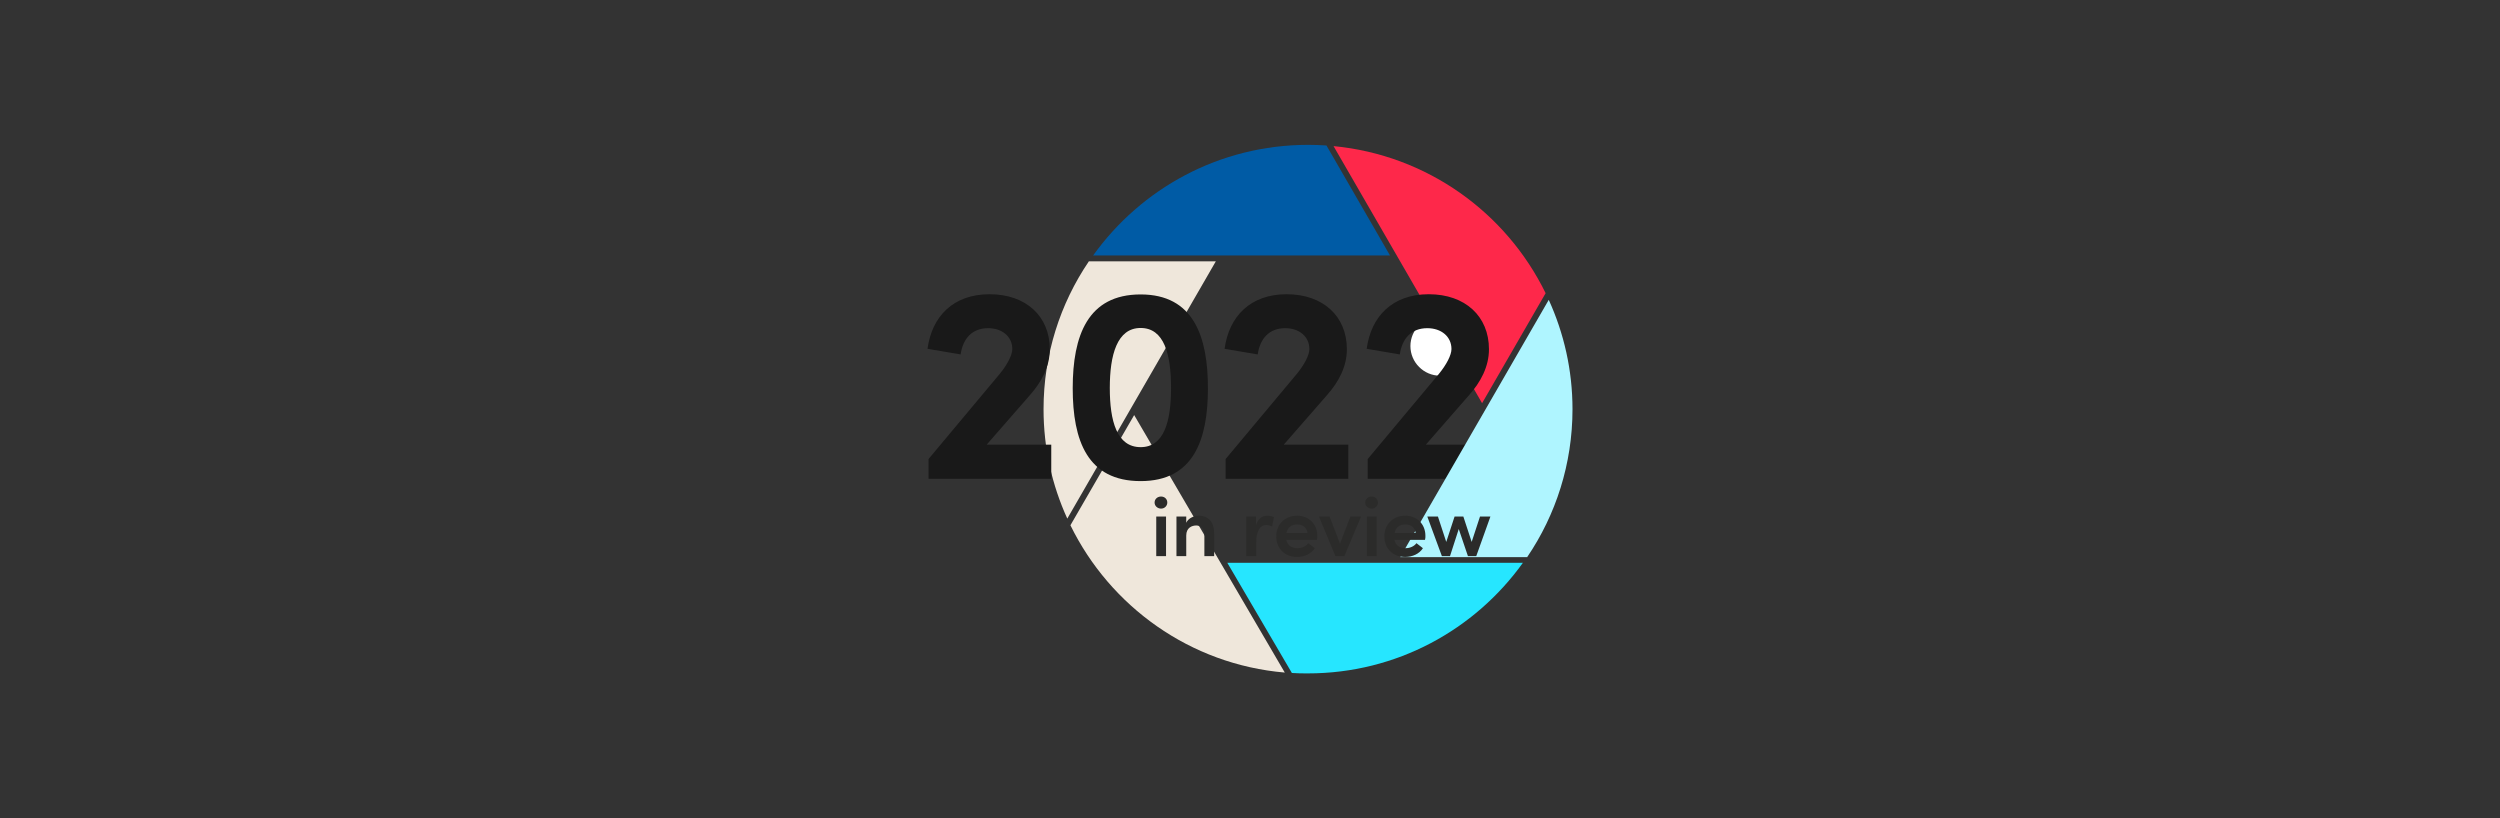 <?xml version="1.0" encoding="UTF-8"?>
<svg xmlns="http://www.w3.org/2000/svg" id="uuid-60f65f5a-8980-4ace-8035-20a4733ba514" viewBox="0 0 1200 392.87">
  <rect x="0" y="0" width="1200" height="392.87" fill="#333333" stroke="none"/>
  <path d="M522.6,125.53c-13.7,20.2-21.7,44.7-21.7,70.9,0,18.7,4.1,36.5,11.4,52.5l71.3-123.5h-61v.1Z" style="fill:#efe7db;"></path>
  <path d="M620.1,323.03c2.6,.2,5.1,.2,7.7,.2,42.6,0,80.2-21,103.2-53.1h-141.9l31,52.9Z" style="fill:#26e6ff;"></path>
  <path d="M741.9,140.73c-18.9-38.7-56.9-66.3-101.8-70.6l71.3,123.4,30.5-52.8Z" style="fill:#fe284a;"></path>
  <path d="M513.8,252.13c19.1,39,57.5,66.8,102.9,70.7l-72.3-123.6-30.6,52.9Z" style="fill:#efe7db;"></path>
  <path d="M691.2,180.33c7.9,0,14.2-6.4,14.2-14.2s-6.4-14.2-14.2-14.2-14.2,6.4-14.2,14.2,6.4,14.2,14.2,14.2" style="fill:#fff;"></path>
  <path d="M636.7,69.83c-2.9-.2-5.9-.3-8.8-.3-42.6,0-80.2,21-103.2,53.1h142.5l-30.5-52.8Z" style="fill:#005ba5;"></path>
  <path d="M684.5,213.33l20.6-23.6c5.6-6.3,9.6-13.7,9.6-22.1,0-15.8-11.4-26.4-28.9-26.4s-27.7,10.7-29.8,26.2l15.9,2.7c1.1-7.6,5.5-12.6,13.2-12.6,6.8,0,11.6,4.1,11.6,10,0,2.9-2.4,7.5-6,11.9l-34.2,40.9v9.5h58.9v-16.4h-30.9v-.1Zm-68.2,0l20.6-23.6c5.6-6.3,9.6-13.7,9.6-22.1,0-15.8-11.4-26.4-28.9-26.4s-27.7,10.7-29.8,26.2l15.9,2.7c1.1-7.6,5.5-12.6,13.2-12.6,6.8,0,11.6,4.1,11.6,10,0,2.9-2.4,7.5-6,11.9l-34.2,40.9v9.5h58.9v-16.4h-30.9v-.1Zm-68.8,1.3c-11.4,0-14.8-12.5-14.8-28.4s3.5-28.8,14.8-28.8,14.6,12.6,14.6,28.8-3.4,28.4-14.6,28.4m0,16.3c25.4,0,32.3-19.8,32.3-44.6s-6.9-45-32.3-45-32.6,19.8-32.6,45,7.1,44.6,32.6,44.6m-73.8-17.6l20.6-23.6c5.6-6.3,9.6-13.7,9.6-22.1,0-15.8-11.4-26.4-28.9-26.4s-27.7,10.7-29.8,26.2l15.9,2.7c1.1-7.6,5.5-12.6,13.2-12.6,6.8,0,11.6,4.1,11.6,10,0,2.9-2.4,7.5-6,11.9l-34.2,40.9v9.5h58.9v-16.4h-30.9v-.1Z" style="fill:#191919;"></path>
  <path d="M733.1,267.33c13.7-20.2,21.7-44.7,21.7-70.9,0-18.7-4.1-36.5-11.4-52.5l-71.3,123.5h61v-.1Z" style="fill:#aff5ff;"></path>
  <path d="M710.4,247.93l-4,12.2-4-12.2h-4.2l-4,12.2-4-12.2h-5.1l7,19h3.9l4.2-13,4.4,13h4l6.8-19h-5Zm-41,7.9c.6-2.9,2.6-4.1,5.2-4.1s4.6,1.5,4.9,4.1h-10.1Zm14.8,1.4c0-5.9-4.3-9.7-9.7-9.7s-10,3.8-10,9.9,4.3,9.9,10,9.9c3.5,0,6.8-1.5,8.5-4.2l-3.1-2.4c-1.1,1.5-3.1,2.4-5.2,2.4-2.8,0-4.8-1.3-5.4-4h14.7c.2-.7,.2-1.3,.2-1.9m-28.1,9.7h4.7v-19h-4.7v19Zm2.3-22.8c1.7,0,3-1.3,3-2.9,0-1.7-1.3-2.9-3-2.9s-3.1,1.2-3.1,2.9c0,1.7,1.5,2.9,3.1,2.9m-10.2,3.8l-5,13-5-13h-5.1l7.9,19h4.3l8-19h-5.1Zm-30.7,7.9c.6-2.9,2.6-4.1,5.2-4.1s4.6,1.5,4.9,4.1h-10.1Zm14.8,1.4c0-5.9-4.3-9.7-9.7-9.7s-10,3.8-10,9.9,4.3,9.9,10,9.9c3.5,0,6.8-1.5,8.5-4.2l-3.1-2.4c-1.1,1.5-3.1,2.4-5.2,2.4-2.8,0-4.8-1.3-5.4-4h14.7c.2-.7,.2-1.3,.2-1.9m-24-9.7c-2.4,0-4.4,1.3-5.4,4.5v-4.1h-4.7v19h4.8v-6.6c0-5.3,1.7-8.3,4.8-8.3,.7,0,1.7,.1,2.8,.7l.9-4.5c-.8-.4-2.1-.7-3.2-.7m-33,0c-2,0-4.9,1.1-5.9,3.4v-3h-4.7v19h4.7v-9.9c0-3.7,2.7-4.8,4.8-4.8s3.9,1.5,3.9,4.5v10.2h4.7v-10.6c.1-5.6-2.6-8.8-7.5-8.8m-20.3,19.4h4.7v-19h-4.7v19Zm2.3-22.8c1.7,0,3-1.3,3-2.9,0-1.7-1.3-2.9-3-2.9s-3.1,1.2-3.1,2.9,1.5,2.9,3.1,2.9" style="fill:#2b2b2a;"></path>
</svg>
